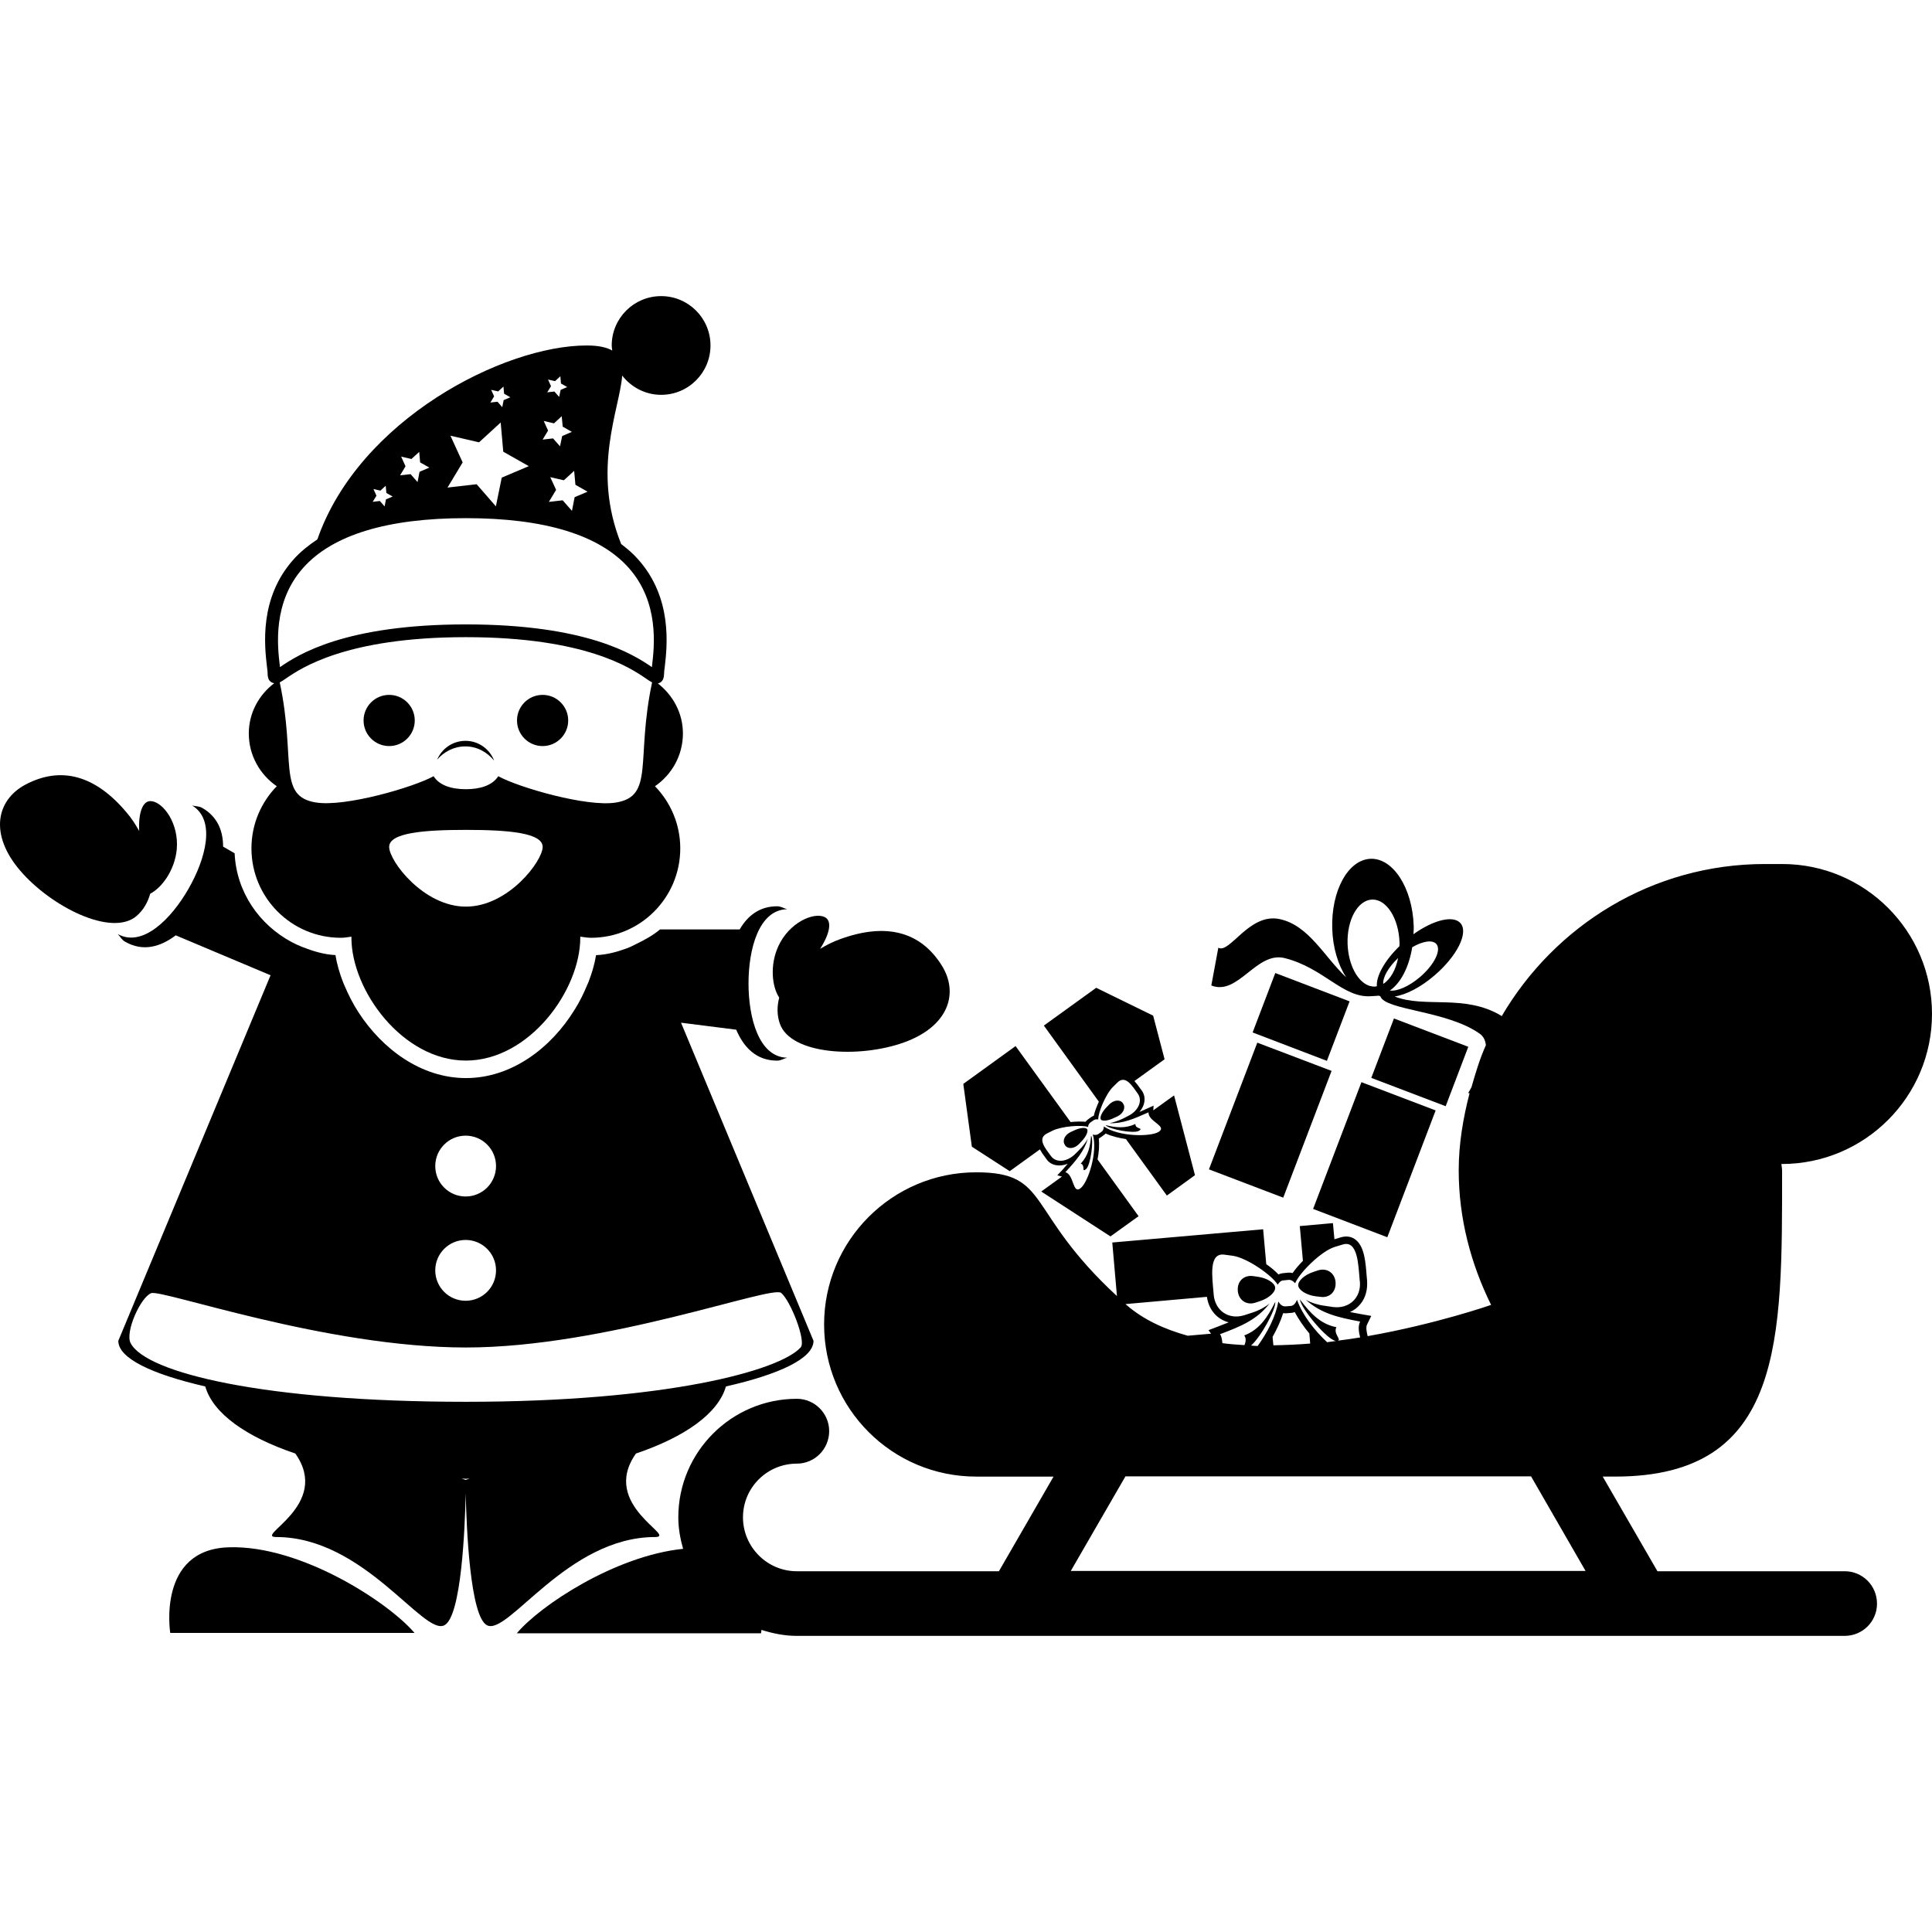 <?xml version="1.0" encoding="iso-8859-1"?>
<!-- Generator: Adobe Illustrator 16.0.0, SVG Export Plug-In . SVG Version: 6.00 Build 0)  -->
<!DOCTYPE svg PUBLIC "-//W3C//DTD SVG 1.1//EN" "http://www.w3.org/Graphics/SVG/1.1/DTD/svg11.dtd">
<svg version="1.1" id="Capa_1" xmlns="http://www.w3.org/2000/svg" xmlns:xlink="http://www.w3.org/1999/xlink" x="0px" y="0px"
	 width="150.066px" height="150.066px" viewBox="0 0 150.066 150.066" style="enable-background:new 0 0 150.066 150.066;"
	 xml:space="preserve">
<g>
	<path d="M17.788,120.184c-5.611,0.153-4.564,6.65-4.564,6.65h18.971C30.217,124.498,23.399,120.01,17.788,120.184z"/>
	<path d="M60.524,77.49c-0.179,0.681-0.179,1.377,0.053,2.03c0.854,2.405,6.141,2.7,9.619,1.456c3.47-1.24,4.303-3.808,2.964-5.97
		c-1.685-2.7-4.385-3.325-7.853-2.078c-0.583,0.203-1.107,0.475-1.608,0.772c0.757-1.173,0.965-2.188,0.346-2.473
		c-0.844-0.391-2.737,0.414-3.591,2.272C59.772,74.996,59.973,76.66,60.524,77.49z"/>
	<path d="M11.668,69.417c0.886-0.454,1.896-1.791,2.06-3.428c0.187-2.036-1.05-3.679-1.983-3.763
		c-0.675-0.061-1.004,0.928-0.934,2.32c-0.282-0.506-0.601-1.005-1.01-1.474C7.426,60.26,4.773,59.46,1.965,60.95
		c-2.241,1.205-2.808,3.839-0.417,6.652c2.394,2.813,7.114,5.202,9.057,3.549C11.13,70.698,11.481,70.092,11.668,69.417z"/>
	<path d="M49.399,112.901c3.823-1.297,6.389-3.122,6.987-5.21c4.179-0.949,6.803-2.184,6.803-3.544L52.898,79.437l4.287,0.543
		c0.583,1.376,1.566,2.404,3.175,2.404c0.309,0,0.514-0.163,0.783-0.227c-2.21-0.042-3.003-3.122-3.003-5.769
		c0-2.645,0.789-5.724,3.003-5.766c-0.269-0.069-0.475-0.227-0.783-0.227c-1.366,0-2.294,0.736-2.906,1.798h-6.188
		c-0.551,0.464-1.187,0.81-1.841,1.128c-0.237,0.119-0.475,0.243-0.723,0.334c-0.762,0.282-1.556,0.499-2.404,0.536
		c-0.113,0.702-0.324,1.403-0.588,2.088c-0.021,0.065-0.061,0.132-0.087,0.195c-0.27,0.661-0.588,1.315-0.979,1.933l0,0
		c-1.835,3-4.912,5.331-8.451,5.331c-3.478,0-6.5-2.252-8.353-5.115l0,0c-0.422-0.653-0.772-1.339-1.062-2.025
		c-0.034-0.087-0.077-0.161-0.108-0.248c-0.282-0.712-0.498-1.442-0.611-2.165c-0.913-0.045-1.754-0.309-2.571-0.627
		c-0.279-0.114-0.548-0.232-0.81-0.372c-2.525-1.34-4.318-3.884-4.453-6.906l-0.896-0.52c0-1.226-0.433-2.323-1.622-3.008
		c-0.269-0.15-0.527-0.113-0.789-0.19c1.891,1.142,1.036,4.203-0.29,6.497c-1.318,2.297-3.543,4.564-5.481,3.494
		c0.195,0.195,0.298,0.438,0.562,0.588c1.392,0.807,2.753,0.406,3.942-0.49l7.364,3.101L9.189,104.147
		c0,1.36,2.603,2.589,6.755,3.544c0.596,2.088,3.159,3.913,6.995,5.21c2.84,4.019-3.256,6.486-1.482,6.486
		c6.827,0,11.422,7.688,13.057,6.855c1.329-0.67,1.601-7.62,1.659-10.23c0.061,2.595,0.33,9.561,1.658,10.23
		c1.635,0.833,6.23-6.855,13.057-6.855C52.656,119.377,46.557,116.909,49.399,112.901z M36.168,88.211
		c1.302,0,2.36,1.055,2.36,2.363c0,1.302-1.052,2.362-2.36,2.362c-1.305,0-2.36-1.055-2.36-2.362
		C33.809,89.266,34.869,88.211,36.168,88.211z M36.168,96.312c1.302,0,2.36,1.055,2.36,2.362c0,1.303-1.052,2.362-2.36,2.362
		c-1.305,0-2.36-1.055-2.36-2.362S34.869,96.312,36.168,96.312z M36.168,114.947c-0.01,0-0.185-0.053-0.314-0.095
		c0.108,0,0.206,0.011,0.314,0.011s0.206-0.011,0.314-0.011C36.353,114.895,36.179,114.947,36.168,114.947z M36.189,108.883
		c-15.633,0-24.867-2.246-26.048-4.566c-0.433-0.865,0.783-3.564,1.603-3.871c0.82-0.316,13.577,4.219,24.445,4.219
		c10.866,0,23.749-4.861,24.49-4.239c0.741,0.633,1.948,3.744,1.516,4.229C60.55,106.473,51.709,108.883,36.189,108.883z"/>
	<circle cx="30.228" cy="55.962" r="1.988"/>
	<circle cx="42.146" cy="55.962" r="1.988"/>
	<path d="M21.498,61.069c-1.216,1.248-1.967,2.948-1.967,4.828c0,3.829,3.106,6.945,6.94,6.945c0.285,0,0.556-0.05,0.825-0.087
		c0,0.026,0,0.05,0,0.076c0,4.098,3.976,9.548,8.889,9.548c4.915,0,8.888-5.45,8.888-9.548c0-0.026,0-0.05,0-0.076
		c0.277,0.031,0.545,0.087,0.828,0.087c3.834,0,6.938-3.111,6.938-6.945c0-1.88-0.754-3.58-1.964-4.828
		c1.305-0.896,2.17-2.397,2.17-4.097c0-1.598-0.783-2.982-1.949-3.89c0.188-0.031,0.485-0.177,0.485-0.754
		c0-0.121,0.021-0.303,0.056-0.546c0.182-1.595,0.614-5.321-2.065-8.327c-0.382-0.438-0.835-0.828-1.321-1.194
		c-2.328-5.772-0.127-10.455,0.079-13.088c0.701,0.901,1.788,1.495,3.024,1.495c2.117,0,3.833-1.711,3.833-3.833
		c0-2.117-1.716-3.834-3.833-3.834c-2.123,0-3.839,1.717-3.839,3.834c0,0.134,0.026,0.258,0.042,0.393
		c-0.438-0.248-1.058-0.393-1.991-0.393c-6.465,0-17.687,5.777-20.914,15.061c-0.696,0.464-1.329,0.971-1.854,1.561
		c-2.685,3.006-2.247,6.732-2.062,8.327c0.032,0.237,0.053,0.425,0.053,0.546c0,0.161,0.024,0.285,0.061,0.388
		c0.082,0.2,0.248,0.319,0.448,0.351c-1.184,0.907-1.972,2.294-1.972,3.905C19.325,58.672,20.19,60.172,21.498,61.069z
		 M36.189,70.421c-3.288,0-5.961-3.536-5.961-4.638c0-1.097,2.668-1.323,5.961-1.323c3.296,0,5.962,0.227,5.962,1.323
		C42.146,66.886,39.48,70.421,36.189,70.421z M47.839,62.337c-2.263,0.369-7.589-1.187-9.137-2.046
		c-0.453,0.715-1.405,1.01-2.513,1.01s-2.057-0.29-2.51-1.01c-1.551,0.859-6.879,2.41-9.142,2.041
		c-3.024-0.485-1.529-3.336-2.809-9.329c0.135-0.065,0.28-0.158,0.475-0.298c1.16-0.793,4.678-3.214,13.985-3.214
		c9.311,0,12.825,2.42,13.988,3.214c0.187,0.135,0.335,0.227,0.475,0.298C49.371,59.002,50.863,61.847,47.839,62.337z
		 M44.695,37.655l0.944,0.536l-1.005,0.427l-0.208,1.062l-0.72-0.82l-1.073,0.124l0.562-0.933l-0.454-0.989l1.057,0.243l0.799-0.733
		L44.695,37.655z M42.568,29.479l0.545,0.126l0.412-0.379l0.047,0.562l0.485,0.276l-0.512,0.222l-0.113,0.543l-0.369-0.419
		l-0.557,0.063l0.293-0.475L42.568,29.479z M42.233,32.698l0.799,0.185l0.599-0.556l0.077,0.814l0.712,0.403l-0.754,0.327
		l-0.168,0.796l-0.541-0.615l-0.809,0.093l0.422-0.701L42.233,32.698z M38.151,30.28l0.546,0.124l0.408-0.379l0.05,0.556
		l0.485,0.277l-0.52,0.222l-0.108,0.546l-0.367-0.422l-0.556,0.063l0.292-0.48L38.151,30.28z M34.987,33.842l2.223,0.515l1.68-1.54
		l0.2,2.268l1.983,1.123l-2.102,0.892l-0.454,2.23l-1.495-1.717l-2.262,0.259l1.176-1.954L34.987,33.842z M31.159,35.469
		l0.799,0.182l0.604-0.551l0.071,0.817l0.717,0.403l-0.762,0.325l-0.156,0.799l-0.541-0.614l-0.814,0.089l0.422-0.701L31.159,35.469
		z M29.007,37.984l0.541,0.124l0.411-0.377l0.053,0.562l0.488,0.274l-0.52,0.221l-0.108,0.546l-0.367-0.422l-0.556,0.066
		l0.292-0.475L29.007,37.984z M23.544,44.112c2.278-2.563,6.539-3.865,12.646-3.865c6.109,0,10.368,1.302,12.648,3.865
		c2.381,2.679,1.985,6.093,1.814,7.552c0,0.053-0.01,0.105-0.016,0.155c-1.421-0.979-5.06-3.319-14.447-3.319
		c-9.384,0-13.022,2.341-14.444,3.319c-0.005-0.05-0.016-0.103-0.016-0.155C21.556,50.211,21.163,46.791,23.544,44.112z"/>
	<path d="M36.158,57.544c-0.994,0-1.841,0.604-2.205,1.463c0.541-0.622,1.308-1.031,2.194-1.031c0.912,0,1.695,0.448,2.236,1.107
		C38.038,58.187,37.178,57.544,36.158,57.544z"/>
	<path d="M150.066,78.751c0-6.423-5.21-11.639-11.633-11.639h-1.35c-8.744,0-16.312,4.777-20.44,11.817
		c-0.011-0.01-0.031-0.031-0.053-0.042c-2.832-1.698-5.959-0.559-8.264-1.487c0.86-0.121,2.03-0.709,3.106-1.643
		c1.74-1.492,2.647-3.301,2.015-4.044c-0.56-0.649-2.109-0.258-3.66,0.852c0.011-0.213,0.032-0.424,0.021-0.641
		c-0.095-2.937-1.593-5.276-3.344-5.218c-1.751,0.061-3.079,2.484-2.984,5.429c0.042,1.495,0.464,2.829,1.081,3.778
		c-1.688-1.572-2.896-4.05-5.174-4.525c-2.356-0.498-3.87,2.722-4.756,2.226l-0.544,2.932c2.078,0.833,3.497-2.673,5.695-2.127
		c3.038,0.762,4.52,3.098,6.677,2.961c0.311-0.021,0.521-0.021,0.633-0.042c0.042,0.01,0.084,0.031,0.126,0.053
		c0.375,1.086,5.174,1.097,7.716,2.9c0.311,0.221,0.442,0.532,0.479,0.896c-0.47,1.038-0.796,2.141-1.118,3.259
		c-0.084,0.147-0.179,0.337-0.258,0.464h0.11c-0.496,1.92-0.844,3.913-0.844,5.99c0,3.766,0.954,7.293,2.516,10.457
		c0,0-4.229,1.482-9.587,2.426c-0.09-0.342-0.143-0.686-0.059-0.875l0.338-0.696l-0.76-0.132c-0.316-0.058-0.611-0.11-0.896-0.168
		c0.327-0.138,0.602-0.359,0.823-0.633c0.385-0.475,0.563-1.107,0.506-1.836l-0.031-0.337c-0.079-1.044-0.169-2.226-0.812-2.774
		c-0.332-0.295-0.78-0.358-1.234-0.211l-0.458,0.138l-0.116-1.255l-2.573,0.231l0.242,2.7c-0.321,0.327-0.591,0.644-0.802,0.949
		c-0.11-0.031-0.231-0.042-0.343-0.031l-0.416,0.042c-0.116,0.011-0.228,0.042-0.338,0.095c-0.253-0.264-0.585-0.549-0.949-0.797
		l-0.242-2.71l-11.718,1.028l0.363,4.16c-7.174-6.628-5.136-9.613-10.932-9.613c-6.523,0-11.815,5.3-11.815,11.818
		c0,6.528,5.287,11.817,11.815,11.817h6.007l-4.243,7.352H61.895c-2.312,0-4.185-1.888-4.185-4.188c0-2.31,1.877-4.171,4.185-4.171
		c1.381,0,2.51-1.129,2.51-2.526c0-1.382-1.129-2.51-2.51-2.51c-5.071,0-9.208,4.129-9.208,9.207c0,0.854,0.15,1.661,0.372,2.447
		c-5.282,0.538-11.114,4.408-12.917,6.56h18.971c0,0,0.016-0.105,0.031-0.264c0.876,0.274,1.783,0.465,2.75,0.465h81.385
		c1.397,0,2.515-1.118,2.515-2.5c0-1.402-1.117-2.521-2.515-2.521h-14.539l-4.251-7.352h0.971c13.131,0,12.962-10.652,12.962-23.772
		c0-0.164-0.042-0.338-0.053-0.506c0.021,0,0.042,0,0.053,0C144.856,90.395,150.066,85.185,150.066,78.751z M106.946,76.604
		c-0.053,0.005-0.111,0.029-0.148,0.029c-0.132,0.005-0.258-0.011-0.385-0.051c-0.011,0-0.021,0-0.021,0
		c-0.929-0.284-1.661-1.624-1.72-3.261c-0.063-1.867,0.791-3.412,1.909-3.449c1.107-0.034,2.057,1.445,2.125,3.314
		c0.011,0.108,0,0.211-0.011,0.313C107.542,74.619,106.888,75.821,106.946,76.604z M107.441,76.423
		c-0.042-0.515,0.401-1.292,1.155-2.01C108.412,75.342,107.995,76.077,107.441,76.423z M109.693,73.575
		c0.817-0.475,1.571-0.599,1.877-0.248c0.401,0.469-0.168,1.621-1.275,2.565c-0.854,0.73-1.772,1.123-2.337,1.047
		C108.818,76.341,109.445,75.099,109.693,73.575z M98.909,104.496l-0.063-0.654c0.338-0.602,0.633-1.234,0.823-1.846
		c0.084,0.011,0.163,0.021,0.242,0.011l0.411-0.032c0.095-0.01,0.164-0.031,0.243-0.062c0.306,0.563,0.695,1.139,1.139,1.666
		l0.063,0.78C100.823,104.438,99.863,104.475,98.909,104.496z M95.107,97.455l0.643,0.085c1.107,0.158,3.032,1.497,3.497,2.246
		c0.11-0.185,0.264-0.332,0.442-0.332l0.406-0.042c0.189-0.011,0.358,0.095,0.501,0.264c0.338-0.812,2.004-2.479,3.059-2.816
		l0.622-0.189c1.197-0.38,1.229,1.571,1.34,2.826l0.011,0.043c0.11,1.255-0.828,2.141-2.083,1.982l-0.644-0.095
		c-0.549-0.069-1.039-0.232-1.461-0.454c1.197,1.061,2.474,1.351,4.208,1.678c-0.174,0.337-0.116,0.791,0,1.233
		c-0.574,0.095-1.16,0.18-1.751,0.253c0.333-0.084-0.353-0.527-0.095-1.049c-1.213-0.232-2.015-1.065-2.832-2.157
		c0.074,0.696,2.136,3.175,2.806,3.228c-0.231,0.031-0.464,0.063-0.696,0.095c-0.97-0.907-1.908-2.099-2.336-3.29
		c-0.105,0.264-0.264,0.453-0.479,0.475l-0.411,0.031c-0.222,0.021-0.412-0.132-0.564-0.375c-0.2,1.188-0.859,2.421-1.604,3.455
		c-0.169,0-0.332-0.021-0.512-0.037c0.755-0.659,1.931-2.785,1.883-3.396c-0.606,1.219-1.244,2.168-2.41,2.61
		c0.185,0.259,0.096,0.543,0.017,0.754c-0.575-0.031-1.155-0.079-1.714-0.152c-0.032-0.253-0.053-0.522-0.19-0.696
		c1.667-0.622,2.869-1.129,3.85-2.384c-0.348,0.285-0.812,0.538-1.339,0.707l-0.617,0.2c-1.208,0.38-2.273-0.338-2.384-1.604v-0.042
		C94.163,99.223,93.852,97.281,95.107,97.455z M93.746,100.73c0.143,1.018,0.797,1.751,1.693,1.982
		c-0.274,0.116-0.56,0.211-0.865,0.338l-0.706,0.269l0.2,0.274l-1.814,0.158c-1.804-0.501-3.454-1.25-4.772-2.404
		c-0.021-0.011-0.031-0.032-0.058-0.053L93.746,100.73z M83.173,122.02l4.245-7.346h31.504l4.234,7.346H83.173z"/>
	<path d="M102.189,100.688l0.363,0.042c0.723,0.11,1.234-0.4,1.187-1.118v-0.031c-0.068-0.718-0.675-1.118-1.36-0.907l-0.348,0.116
		c-0.696,0.222-1.224,0.701-1.192,1.065C100.871,100.214,101.488,100.599,102.189,100.688z"/>
	<path d="M97.507,101.184l0.348-0.115c0.686-0.222,1.224-0.696,1.191-1.065c-0.031-0.358-0.643-0.738-1.35-0.833l-0.364-0.053
		c-0.722-0.096-1.244,0.411-1.187,1.128v0.032C96.215,100.994,96.821,101.405,97.507,101.184z"/>
	<path d="M82.725,88.96c0.232,0.316,0.718,0.274,1.081-0.095l0.18-0.189c0.364-0.369,0.564-0.802,0.453-0.971
		c-0.11-0.158-0.585-0.111-1.049,0.121l-0.243,0.111c-0.464,0.231-0.653,0.686-0.427,0.996L82.725,88.96z"/>
	<path d="M84.35,90.816c0.369-0.295,0.622-2.299,0.4-2.605c-0.068,0.823-0.2,1.509-0.802,2.173
		C84.328,90.494,83.985,91.111,84.35,90.816z"/>
	<path d="M88.468,87.832c0.4-0.243-0.312-0.116-0.274-0.527c-0.812,0.369-1.529,0.284-2.325,0.084
		C86.1,87.705,88.083,88.085,88.468,87.832z"/>
	<path d="M86.564,86.819l0.242-0.111c0.459-0.231,0.654-0.686,0.422-0.996l-0.005-0.021c-0.228-0.312-0.718-0.264-1.081,0.11
		l-0.18,0.19c-0.358,0.364-0.564,0.796-0.453,0.96C85.62,87.119,86.1,87.051,86.564,86.819z"/>
	<path d="M107.758,96.101l-5.764-2.199l3.755-9.846l5.764,2.194L107.758,96.101z M103.429,83.181l-3.755,9.845l-5.77-2.198
		l3.755-9.841L103.429,83.181z M99.057,75.579l5.77,2.201l-1.762,4.62l-5.769-2.205L99.057,75.579z M108.274,79.109l5.774,2.199
		l-1.756,4.614l-5.779-2.199L108.274,79.109z M78.43,90.969l2.344-1.692c0.114,0.211,0.254,0.422,0.401,0.606l0.121,0.169
		c0.343,0.485,0.997,0.596,1.64,0.343c-0.126,0.147-0.29,0.321-0.432,0.496l-0.38,0.4l0.358,0.1l-1.605,1.16l5.376,3.486
		l2.184-1.571l-3.186-4.409c0.11-0.559,0.153-1.128,0.095-1.624c0.059-0.031,0.111-0.063,0.158-0.095l0.243-0.18
		c0.053-0.031,0.1-0.079,0.132-0.115c0.453,0.211,1.007,0.348,1.576,0.432l3.18,4.388l2.184-1.582l-1.624-6.196l-1.614,1.16
		l0.021-0.363l-0.496,0.221c-0.211,0.105-0.411,0.185-0.601,0.264c0.158-0.189,0.284-0.4,0.343-0.611
		c0.11-0.38,0.058-0.749-0.174-1.065l-0.111-0.147c-0.132-0.2-0.295-0.4-0.448-0.575l2.342-1.692l-0.886-3.386l-4.425-2.165
		l-4.065,2.935l4.271,5.911c-0.169,0.385-0.327,0.775-0.391,1.092c-0.084,0.031-0.143,0.063-0.222,0.116l-0.237,0.174
		c-0.079,0.058-0.126,0.11-0.185,0.179c-0.337-0.031-0.738-0.021-1.16,0.021l-4.273-5.901l-4.061,2.938l0.665,4.878L78.43,90.969z
		 M81.333,88.037l0.416-0.211c0.729-0.354,2.268-0.464,2.769-0.29c0-0.132,0.063-0.253,0.164-0.337l0.253-0.18
		c0.11-0.074,0.248-0.095,0.369-0.063c-0.011-0.527,0.569-1.951,1.139-2.526l0.338-0.332c0.638-0.653,1.176,0.274,1.577,0.823
		l0.016,0.021c0.396,0.56,0.058,1.345-0.76,1.746l-0.416,0.211c-0.349,0.163-0.712,0.284-1.019,0.343
		c1.019,0.042,1.878-0.327,3.032-0.844c-0.047,0.722,1.493,1.065,0.786,1.519c-0.622,0.391-3.09,0.391-4.261-0.422
		c0.011,0.169-0.048,0.321-0.169,0.411l-0.242,0.169c-0.122,0.095-0.296,0.105-0.443,0.042c0.4,1.36-0.364,3.707-0.938,4.166
		c-0.644,0.527-0.501-1.044-1.192-1.233c0.854-0.929,1.461-1.641,1.746-2.605c-0.147,0.274-0.369,0.569-0.648,0.854l-0.333,0.332
		c-0.643,0.633-1.486,0.723-1.893,0.153l-0.016-0.021C81.228,89.234,80.519,88.433,81.333,88.037z"/>
</g>
<g>
</g>
<g>
</g>
<g>
</g>
<g>
</g>
<g>
</g>
<g>
</g>
<g>
</g>
<g>
</g>
<g>
</g>
<g>
</g>
<g>
</g>
<g>
</g>
<g>
</g>
<g>
</g>
<g>
</g>
</svg>
